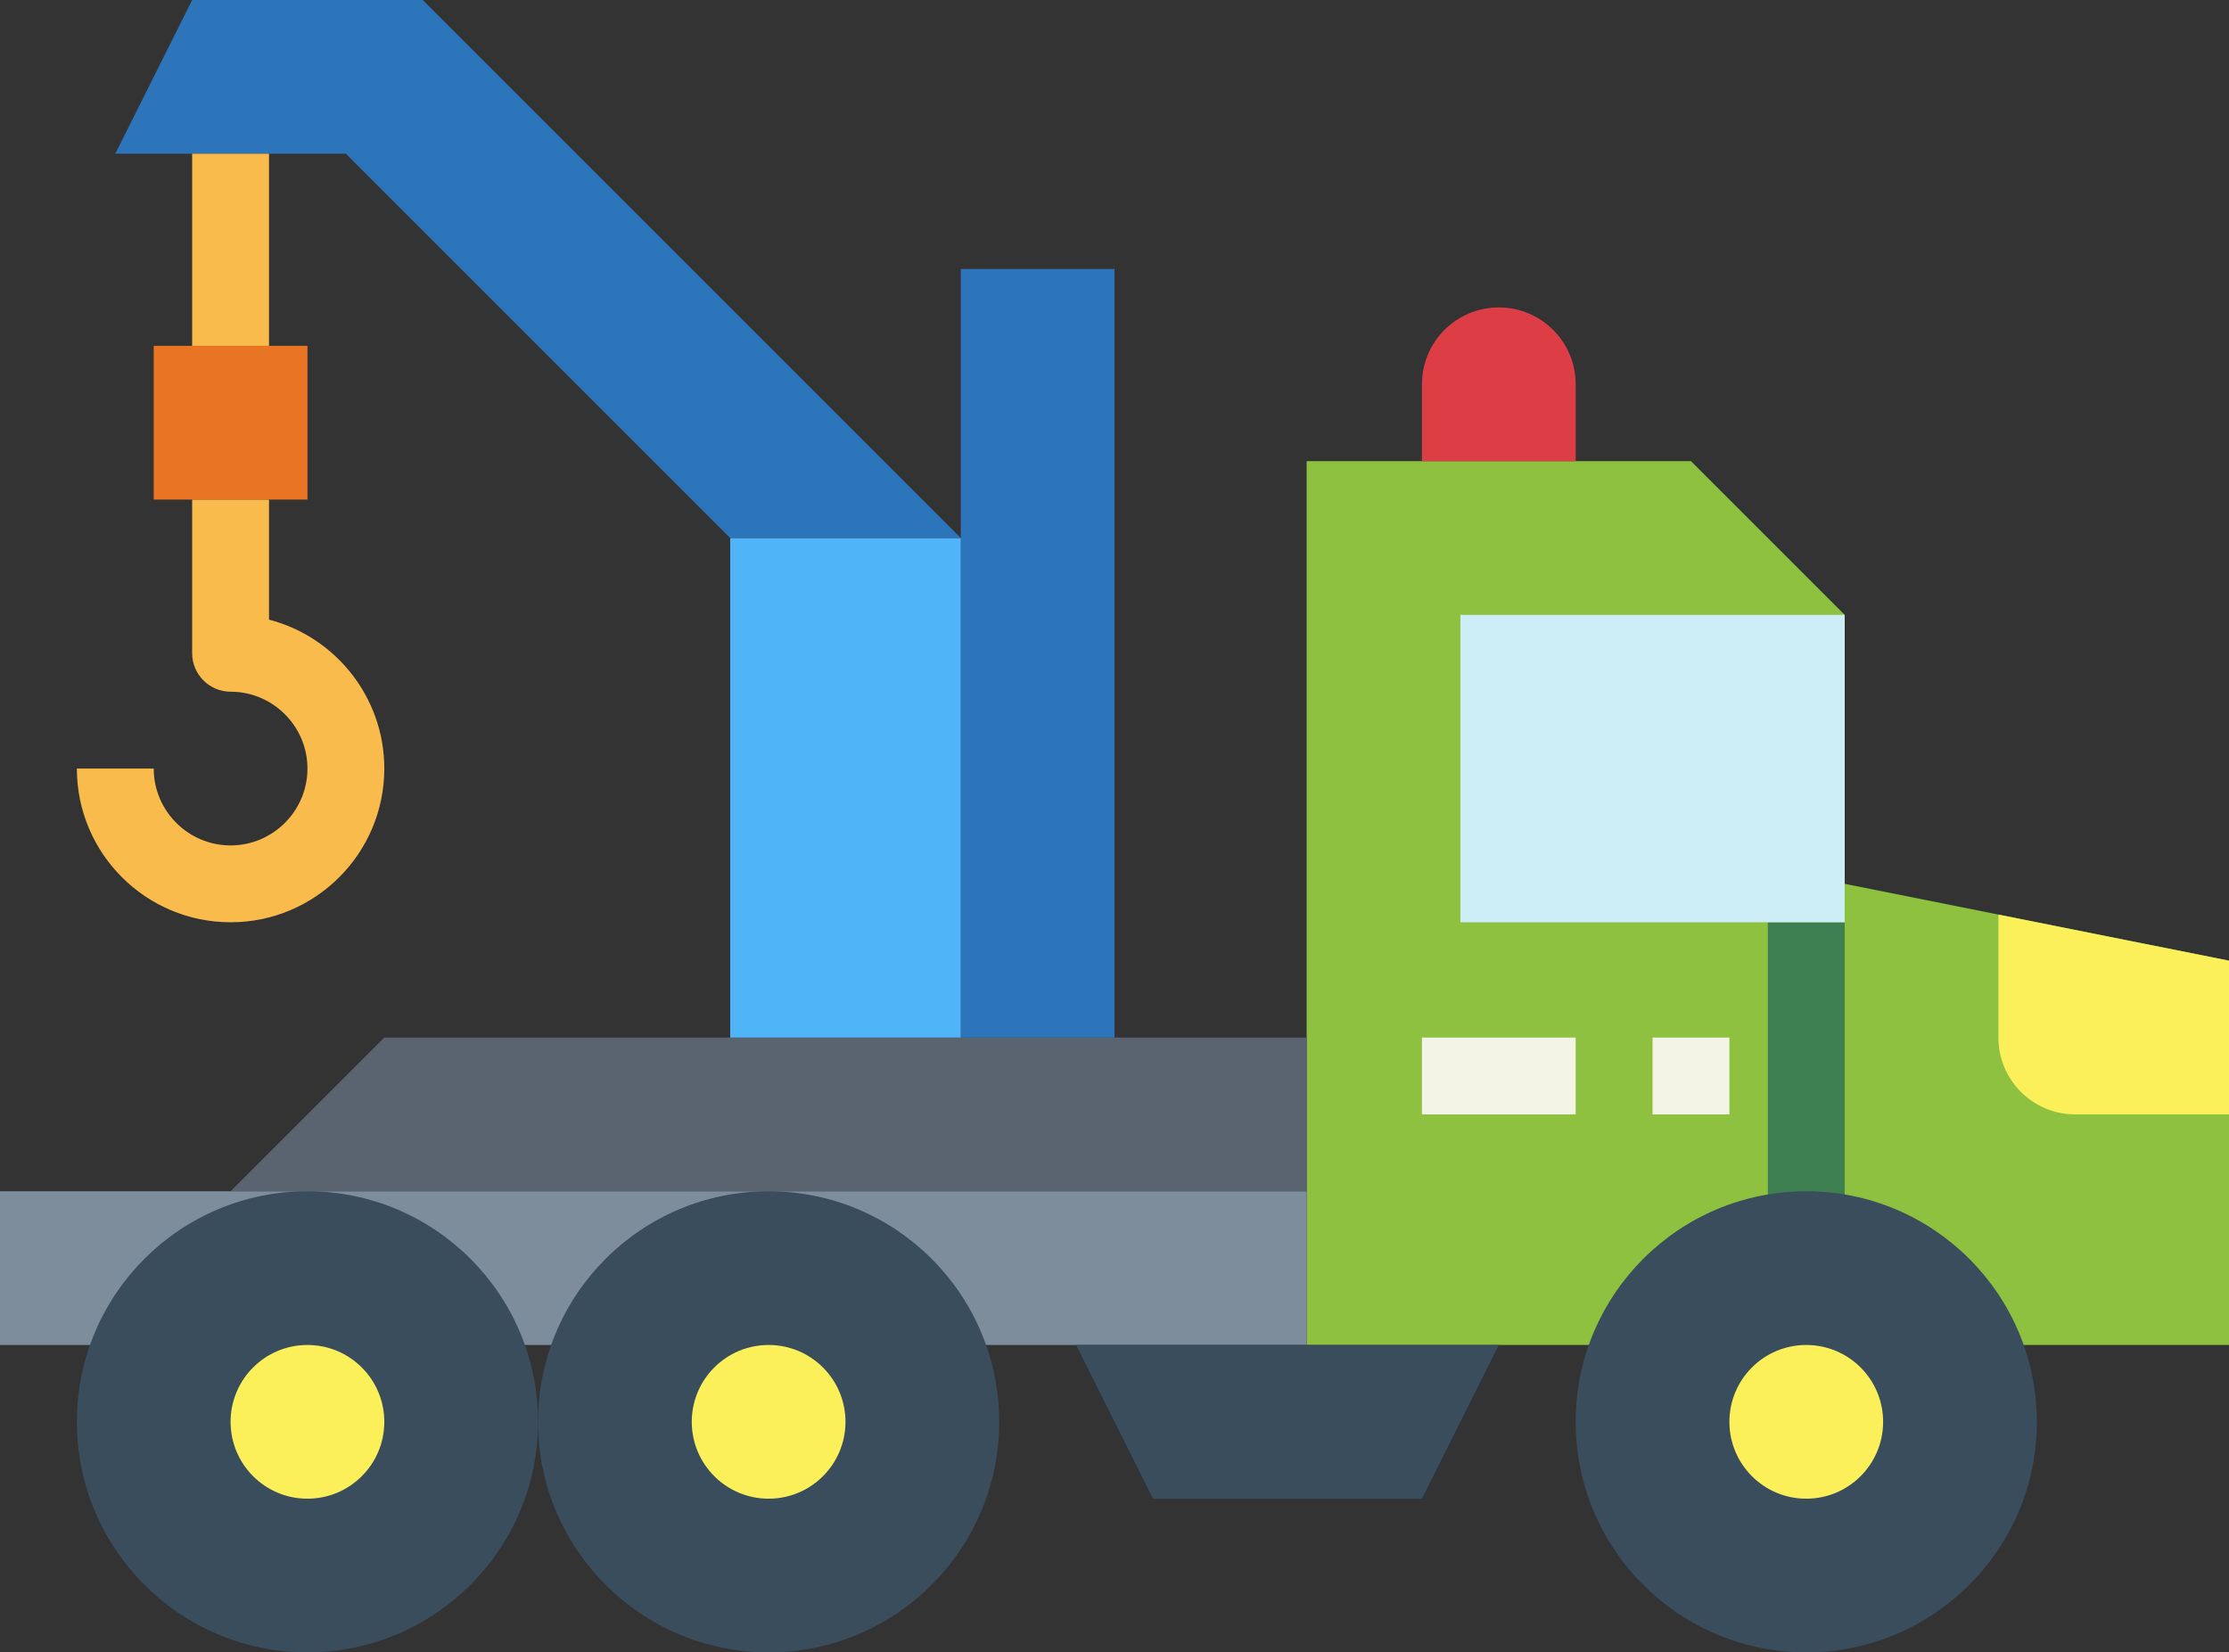 <?xml version="1.0" encoding="UTF-8"?><svg xmlns="http://www.w3.org/2000/svg" xmlns:xlink="http://www.w3.org/1999/xlink" height="43.0" preserveAspectRatio="xMidYMid meet" version="1.0" viewBox="3.0 10.0 58.0 43.0" width="58.0" zoomAndPan="magnify"><rect x="3.0" y="10.0" width="58.0" height="43.0" fill="#333333" stroke="none"/><g><g><path d="M 51 33 L 51 26 L 47 22 L 37 22 L 37 45 L 61 45 L 61 35 L 51 33" fill="#8ec13f"/></g><g><path d="M 57 39 L 61 39 L 61 35 L 55 33.801 L 55 37 C 55 38.105 55.895 39 57 39" fill="#fcf05a"/></g><g><path d="M 44 39 L 40 39 L 40 37 L 44 37 L 44 39" fill="#f4f4e6"/></g><g><path d="M 37 45 L 3 45 L 3 41 L 37 41 L 37 45" fill="#7d8d9c"/></g><g><path d="M 37 41 L 9 41 L 13 37 L 37 37 L 37 41" fill="#5a6470"/></g><g><path d="M 40 49 L 33 49 L 31 45 L 42 45 L 40 49" fill="#394d5c"/></g><g><path d="M 44 22 L 40 22 L 40 20 C 40 18.895 40.895 18 42 18 C 43.105 18 44 18.895 44 20 L 44 22" fill="#dd3e46"/></g><g><path d="M 32 37 L 28 37 L 28 17 L 32 17 L 32 37" fill="#2d75bb"/></g><g><path d="M 51 42 L 49 42 L 49 34 L 51 34 L 51 42" fill="#3e8051"/></g><g><path d="M 48 39 L 46 39 L 46 37 L 48 37 L 48 39" fill="#f4f4e6"/></g><g><path d="M 28 37 L 22 37 L 22 24 L 28 24 L 28 37" fill="#50b4f8"/></g><g><path d="M 28 24 L 14 10 L 8 10 L 6 14 L 12 14 L 22 24 L 28 24" fill="#2d75bb"/></g><g><path d="M 9 34 C 6.793 34 5 32.207 5 30 L 7 30 C 7 31.102 7.898 32 9 32 C 10.102 32 11 31.102 11 30 C 11 28.898 10.102 28 9 28 C 8.449 28 8 27.551 8 27 L 8 23 L 10 23 L 10 26.125 C 11.723 26.57 13 28.141 13 30 C 13 32.207 11.207 34 9 34" fill="#f9bb4b"/></g><g><path d="M 11 23 L 7 23 L 7 19 L 11 19 L 11 23" fill="#e97424"/></g><g><path d="M 10 19 L 8 19 L 8 14 L 10 14 L 10 19" fill="#f9bb4b"/></g><g><path d="M 29 47 C 29 50.312 26.312 53 23 53 C 19.688 53 17 50.312 17 47 C 17 43.688 19.688 41 23 41 C 26.312 41 29 43.688 29 47" fill="#394d5c"/></g><g><path d="M 25 47 C 25 48.105 24.105 49 23 49 C 21.895 49 21 48.105 21 47 C 21 45.895 21.895 45 23 45 C 24.105 45 25 45.895 25 47" fill="#fcf05a"/></g><g><path d="M 17 47 C 17 50.312 14.312 53 11 53 C 7.688 53 5 50.312 5 47 C 5 43.688 7.688 41 11 41 C 14.312 41 17 43.688 17 47" fill="#394d5c"/></g><g><path d="M 13 47 C 13 48.105 12.105 49 11 49 C 9.895 49 9 48.105 9 47 C 9 45.895 9.895 45 11 45 C 12.105 45 13 45.895 13 47" fill="#fcf05a"/></g><g><path d="M 56 47 C 56 50.312 53.312 53 50 53 C 46.688 53 44 50.312 44 47 C 44 43.688 46.688 41 50 41 C 53.312 41 56 43.688 56 47" fill="#394d5c"/></g><g><path d="M 52 47 C 52 48.105 51.105 49 50 49 C 48.895 49 48 48.105 48 47 C 48 45.895 48.895 45 50 45 C 51.105 45 52 45.895 52 47" fill="#fcf05a"/></g><g><path d="M 51 34 L 41 34 L 41 26 L 51 26 L 51 34" fill="#cdeef6"/></g></g></svg>
